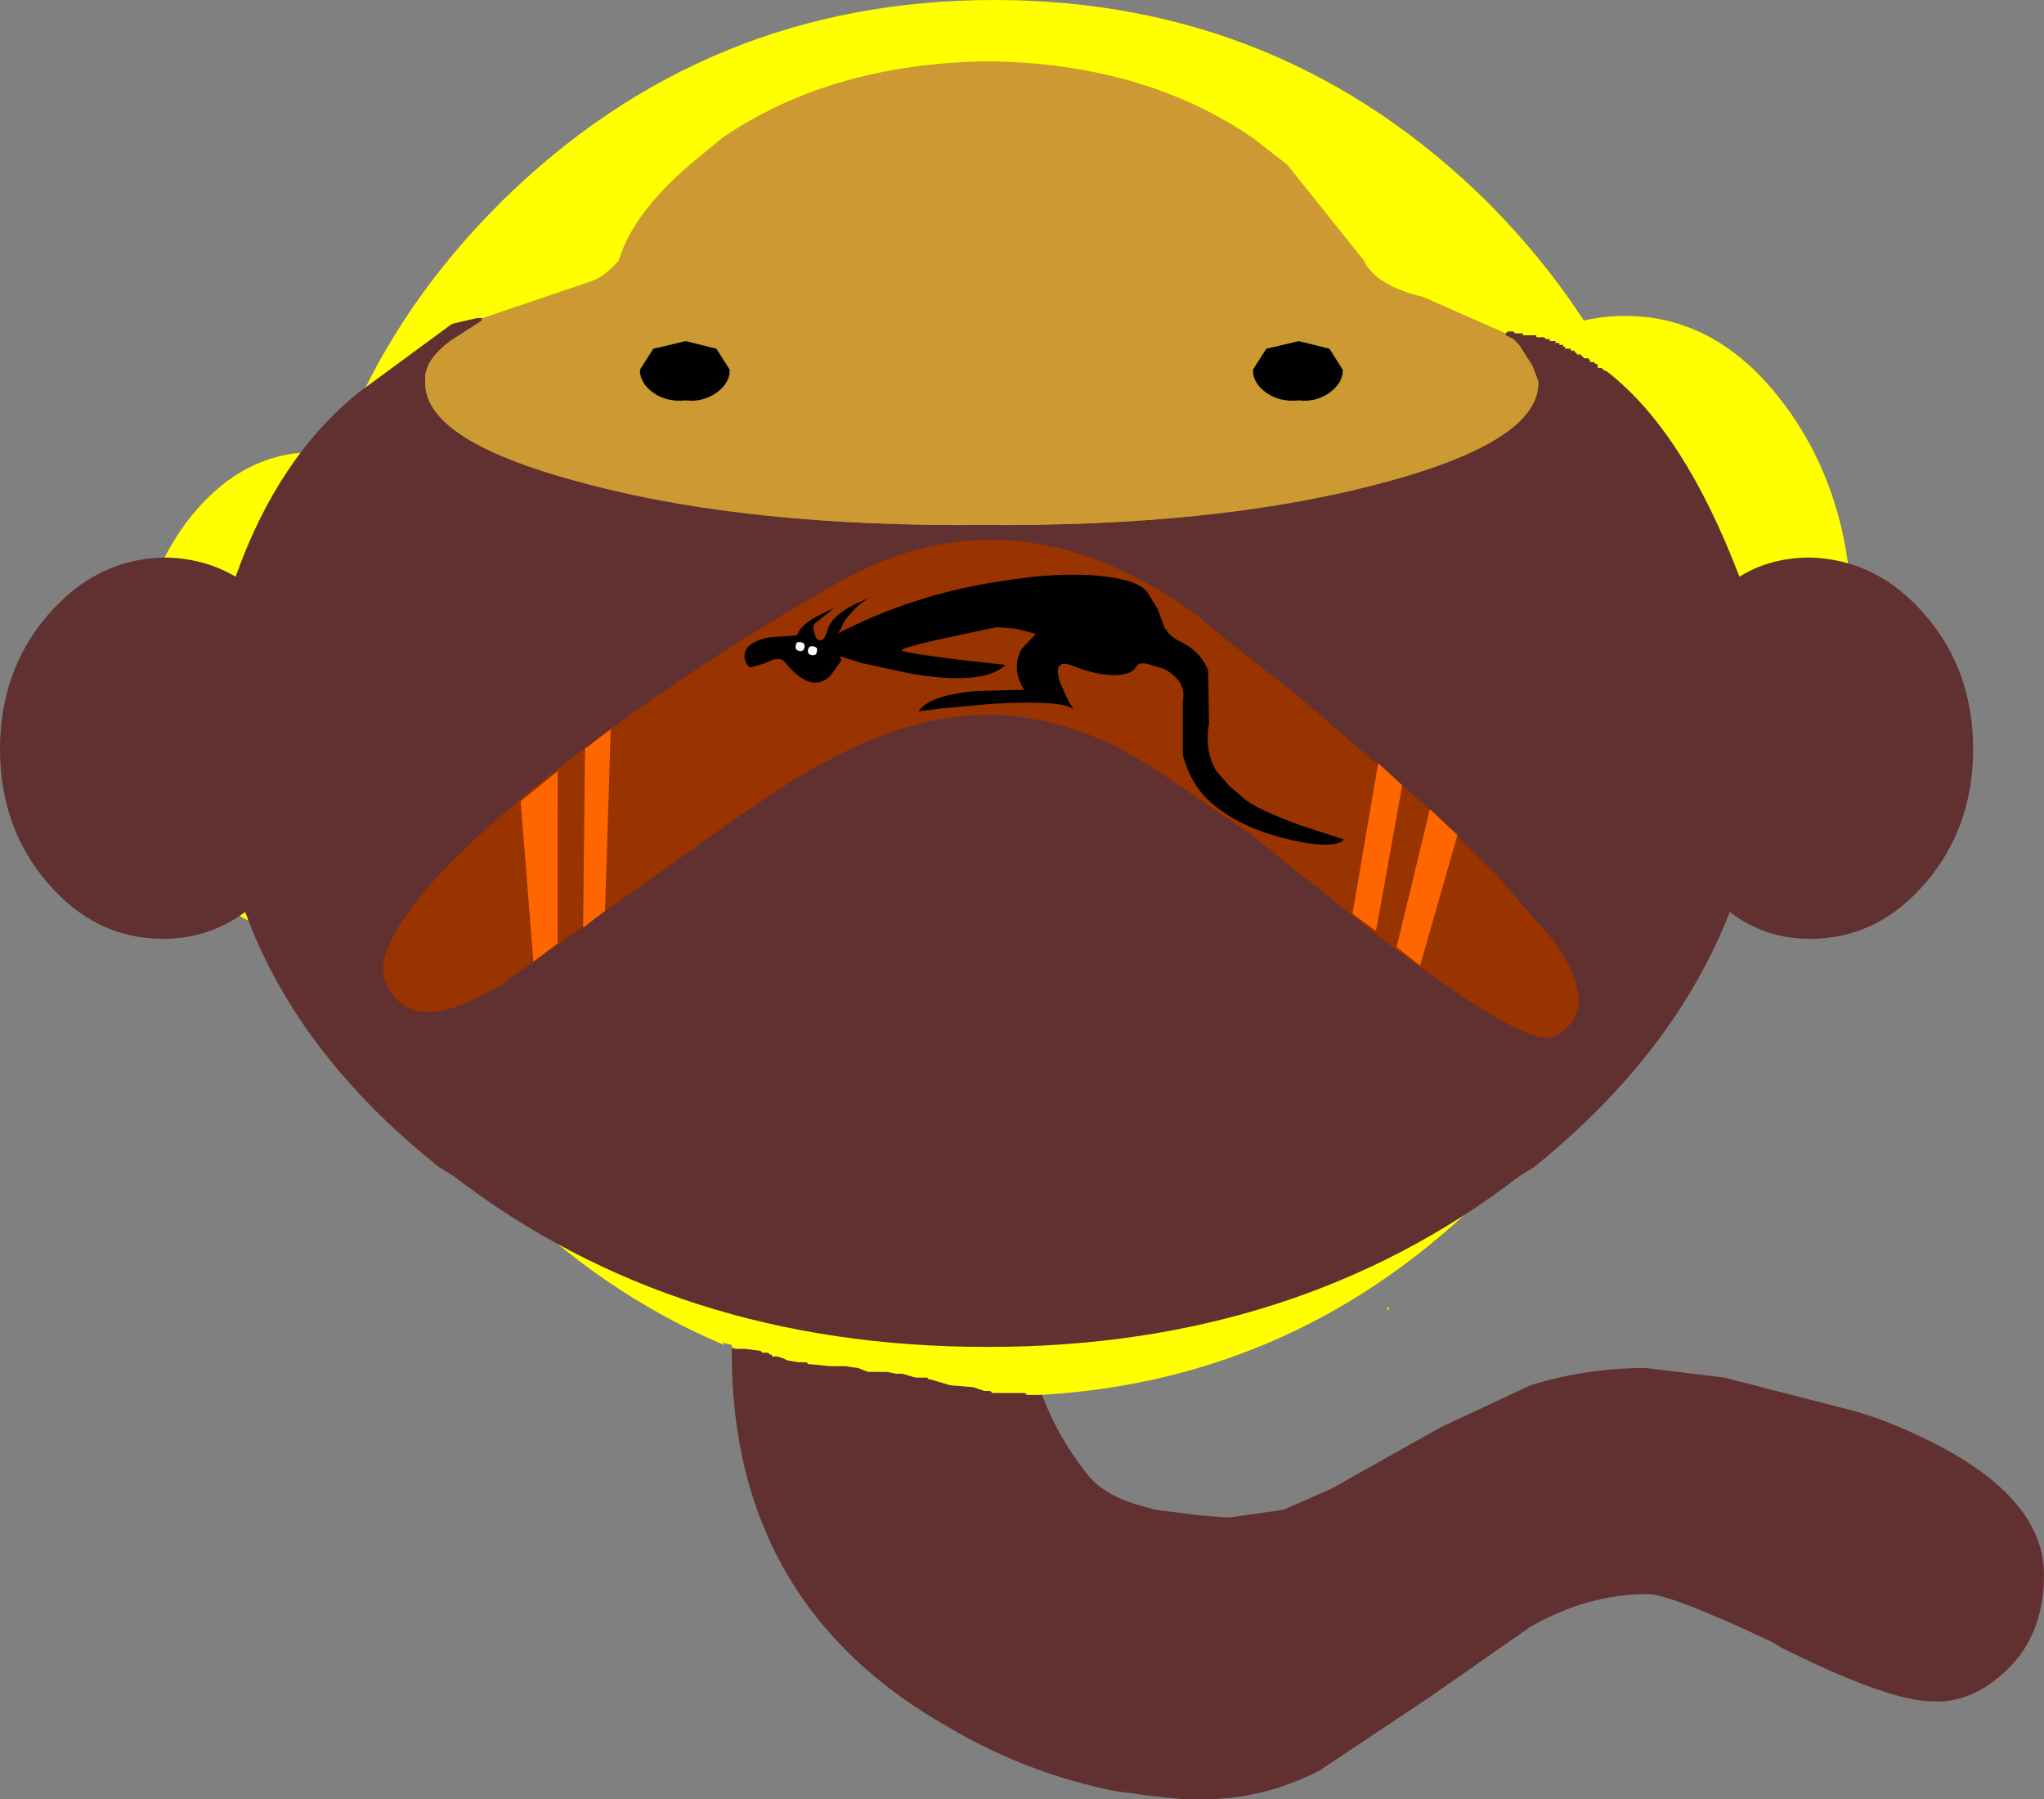 <?xml version="1.0" encoding="UTF-8" standalone="no"?>
<svg xmlns:ffdec="https://www.free-decompiler.com/flash" xmlns:xlink="http://www.w3.org/1999/xlink" ffdec:objectType="frame" height="93.9px" width="106.7px" xmlns="http://www.w3.org/2000/svg">
  <rect width="100%" height="100%" fill="#808080" stroke="none"/>
  <g transform="matrix(2.0, 0.0, 0.0, 2.0, 53.1, 33.7)">
    <use ffdec:characterId="112" height="49.85" transform="matrix(0.0, -1.0, 1.0, 0.0, -23.05, 30.1)" width="46.95" xlink:href="#shape0"/>
    <use ffdec:characterId="116" height="185.0" id="arm" transform="matrix(0.0, -0.064, 0.064, 0.0, 9.947, 7.458)" width="251.0" xlink:href="#sprite0"/>
    <use ffdec:characterId="117" height="51.5" transform="matrix(0.0, -1.0, 1.0, 0.0, -26.55, 18.3)" width="33.55" xlink:href="#shape2"/>
    <use ffdec:characterId="119" height="81.65" transform="matrix(0.015, -0.382, 0.382, 0.015, -16.599, 9.522)" width="33.75" xlink:href="#sprite1"/>
  </g>
  <defs>
    <g id="shape0" transform="matrix(1.0, 0.0, 0.0, 1.0, 23.35, 16.5)">
      <path d="M-12.8 7.2 Q-13.9 7.6 -14.9 8.4 -15.45 8.85 -15.7 9.8 L-15.8 10.15 -15.95 11.35 -16.0 12.0 -16.0 12.1 -15.8 13.5 -15.25 14.75 -13.65 17.6 -12.55 19.95 Q-12.1 21.4 -12.1 22.95 L-12.35 25.0 -13.25 28.5 -13.45 29.1 Q-15.1 33.35 -17.5 33.35 -19.15 33.35 -20.1 32.25 -20.85 31.4 -20.8 30.45 -20.8 29.3 -19.4 26.5 L-19.25 26.25 Q-18.0 23.6 -18.0 23.0 -18.0 21.45 -18.85 19.95 L-20.7 17.3 -22.6 14.45 Q-23.4 12.9 -23.35 11.25 L-23.35 10.85 -23.3 10.35 -23.25 9.9 -23.2 9.55 -23.15 9.15 Q-22.7 6.85 -21.5 4.8 -18.3 -0.9 -11.7 -0.9 L-11.6 -0.9 -11.6 -0.8 -11.6 -0.65 -11.6 -0.55 -11.65 -0.15 -11.7 -0.1 -11.7 0.05 -11.75 0.1 -11.75 0.15 -11.8 0.15 -11.8 0.3 -11.85 0.45 -11.9 0.55 -11.95 0.85 -11.95 1.05 -12.0 1.1 -12.0 1.15 -12.05 1.65 -12.05 2.05 -12.1 2.4 -12.2 2.65 -12.2 2.7 -12.2 2.95 -12.2 3.1 -12.2 3.15 -12.25 3.4 -12.25 3.55 -12.35 3.9 -12.35 4.2 -12.4 4.25 -12.4 4.3 -12.55 4.8 -12.6 5.4 -12.7 5.7 -12.7 5.85 -12.75 5.9 -12.75 5.95 -12.75 6.4 -12.75 6.75 -12.8 6.8 -12.8 6.85 -12.8 7.15 -12.8 7.2" fill="#613030" fill-rule="evenodd" stroke="none"/>
      <path d="M-11.6 -0.8 L-11.55 -0.9 -11.5 -0.9 -11.45 -1.1 -11.4 -1.15 -11.5 -1.1 Q-10.15 -4.3 -7.5 -6.95 -4.5 -9.95 -0.8 -11.25 L-0.8 -11.8 Q-0.85 -13.75 1.0 -15.15 2.85 -16.5 5.5 -16.5 8.1 -16.5 9.95 -15.15 11.8 -13.75 11.8 -11.8 L11.75 -11.2 Q15.35 -9.9 18.3 -6.95 23.6 -1.6 23.6 5.95 23.6 13.5 18.3 18.85 12.95 24.15 5.4 24.2 -2.15 24.15 -7.5 18.85 -12.4 13.95 -12.8 7.2 L-12.8 7.15 -12.8 6.85 -12.8 6.8 -12.75 6.75 -12.75 6.4 -12.75 5.95 -12.75 5.9 -12.7 5.85 -12.7 5.7 -12.6 5.4 -12.55 4.8 -12.4 4.3 -12.4 4.25 -12.35 4.2 -12.35 3.9 -12.25 3.55 -12.25 3.4 -12.2 3.15 -12.2 3.1 -12.2 2.95 -12.2 2.7 -12.2 2.65 -12.1 2.4 -12.05 2.05 -12.05 1.65 -12.0 1.15 -12.0 1.1 -11.95 1.05 -11.95 0.85 -11.9 0.55 -11.85 0.45 -11.8 0.3 -11.8 0.15 -11.75 0.15 -11.75 0.1 -11.7 0.05 -11.7 -0.1 -11.65 -0.15 -11.6 -0.55 -11.6 -0.65 -11.6 -0.8" fill="#ffff00" fill-rule="evenodd" stroke="none"/>
    </g>
    <g id="sprite0" transform="matrix(1.0, 0.0, 0.0, 1.0, 136.0, 55.0)">
      <use ffdec:characterId="115" height="185.0" transform="matrix(1.0, 0.0, 0.0, 1.0, -136.0, -55.0)" width="251.0" xlink:href="#shape1"/>
    </g>
    <g id="shape1" transform="matrix(1.0, 0.0, 0.0, 1.0, 136.0, 55.0)">
      <path d="M-10.5 -55.0 Q41.5 -55.0 78.25 -27.9 115.0 -0.8 115.0 37.5 115.0 75.8 78.25 102.9 41.5 130.0 -10.5 130.0 -62.5 130.0 -99.25 102.9 -136.0 75.8 -136.0 37.5 -136.0 -0.8 -99.25 -27.9 -62.5 -55.0 -10.5 -55.0" fill="#ffff00" fill-rule="evenodd" stroke="none"/>
    </g>
    <g id="shape2" transform="matrix(1.0, 0.0, 0.0, 1.0, 11.55, 20.0)">
      <path d="M-6.4 9.2 L-6.4 9.15 -6.35 9.25 -6.2 9.45 -6.2 9.55 -6.2 9.7 -6.25 9.8 -6.35 9.9 -6.4 10.05 -6.45 10.15 -6.5 10.25 -6.65 10.4 -6.7 10.5 -6.7 10.45 -6.7 10.35 -6.7 10.2 -6.7 10.1 -6.7 10.0 -6.7 9.8 -6.7 9.7 -6.55 9.55 -6.55 9.45 -6.45 9.35 -6.4 9.2 M-10.1 2.65 L-10.05 2.65 -9.5 2.65 -9.4 2.75 -9.25 2.85 -9.15 3.0 -8.95 3.1 -8.9 3.2 -8.9 3.35 -8.95 3.5 -8.95 3.65 -8.95 3.75 -8.95 4.0 -8.95 4.1 -8.95 4.2 -8.95 4.35 -8.95 4.45 -8.95 4.7 -8.95 4.8 -8.95 4.9 -9.1 5.1 -9.15 5.2 -9.2 5.35 -9.35 5.45 -9.45 5.55 -9.5 5.7 -9.6 5.8 -9.75 5.9 -10.05 6.0 -10.1 6.05 -10.15 6.1 -10.35 6.05 -10.55 6.0 -10.8 5.9 -10.85 5.85 -10.95 5.75 -11.1 5.65 -11.1 5.45 -11.1 5.35 -11.15 5.2 -11.2 5.1 -11.25 5.0 -11.25 4.85 -11.25 4.75 -11.25 4.65 -11.25 4.5 -11.25 4.4 -11.25 4.3 -11.25 4.15 -11.25 3.85 -11.25 3.75 -11.2 3.65 -11.15 3.5 -11.1 3.4 -11.1 3.3 -11.1 3.15 -10.95 3.05 -10.9 2.95 -10.7 2.95 -10.5 2.85 -10.4 2.8 -10.35 2.75 -10.1 2.65 M-10.6 16.25 L-10.55 16.2 -10.5 16.25 -10.55 16.25 -10.6 16.25" fill="#ffff00" fill-rule="evenodd" stroke="none"/>
      <path d="M15.3 -7.4 L16.25 -4.6 Q16.35 -4.25 16.8 -3.85 18.0 -3.5 19.3 -2.0 L20.0 -1.15 Q21.95 1.7 22.0 5.8 21.95 9.85 20.0 12.7 L19.3 13.6 16.8 15.6 Q16.15 15.9 15.85 17.15 L14.9 19.3 14.85 19.3 14.75 19.5 14.6 19.65 14.05 20.0 13.65 20.15 13.6 20.15 Q12.05 20.15 10.95 15.9 9.85 11.65 9.9 5.65 9.85 -0.4 10.95 -4.6 12.05 -8.9 13.6 -8.9 L13.75 -8.9 13.8 -8.9 Q14.25 -8.85 14.7 -8.25 L15.25 -7.4 15.25 -7.45 15.3 -7.4 M14.5 14.7 L14.7 13.9 14.5 13.05 13.95 12.7 Q13.6 12.7 13.35 13.05 13.1 13.4 13.15 13.9 13.1 14.35 13.35 14.7 13.6 15.05 13.95 15.05 L14.5 14.7 M13.95 -3.3 Q13.6 -3.3 13.35 -2.95 13.1 -2.6 13.15 -2.1 13.1 -1.65 13.35 -1.3 13.6 -0.95 13.95 -0.95 L14.5 -1.3 14.7 -2.1 14.5 -2.95 13.95 -3.3" fill="#cc9933" fill-rule="evenodd" stroke="none"/>
      <path d="M13.95 -3.3 L14.5 -2.95 14.7 -2.1 14.5 -1.3 13.95 -0.95 Q13.6 -0.95 13.35 -1.3 13.1 -1.65 13.15 -2.1 13.1 -2.6 13.35 -2.95 13.6 -3.3 13.95 -3.3 M14.5 14.7 L13.95 15.05 Q13.6 15.05 13.35 14.7 13.1 14.35 13.15 13.9 13.1 13.4 13.35 13.05 13.6 12.7 13.95 12.7 L14.5 13.05 14.7 13.9 14.5 14.7" fill="#000000" fill-rule="evenodd" stroke="none"/>
      <path d="M14.9 19.3 L14.95 19.35 14.95 19.5 14.9 19.55 14.9 19.75 14.85 19.75 14.85 19.95 14.85 20.0 14.85 20.1 14.8 20.1 14.8 20.15 14.8 20.3 14.75 20.35 14.75 20.45 14.7 20.45 14.7 20.5 14.7 20.6 14.65 20.6 14.65 20.65 14.65 20.7 14.6 20.7 14.6 20.8 14.55 20.8 14.55 20.85 14.5 20.85 14.5 20.95 14.5 21.0 14.45 21.0 14.45 21.05 14.45 21.1 14.4 21.1 14.4 21.15 14.35 21.15 14.35 21.2 14.35 21.25 14.3 21.3 14.25 21.35 14.25 21.45 14.2 21.5 14.15 21.5 14.15 21.6 14.1 21.65 14.1 21.7 14.05 21.7 14.0 21.7 14.0 21.8 13.95 21.85 13.9 21.95 Q12.35 23.95 8.55 25.4 9.05 26.2 9.05 27.25 9.0 29.0 7.55 30.25 6.1 31.5 4.05 31.5 2.0 31.5 0.55 30.25 -0.9 29.0 -0.9 27.25 -0.9 26.05 -0.2 25.15 -3.9 23.7 -6.85 20.05 L-7.1 19.65 Q-11.55 13.85 -11.55 5.8 L-11.55 5.75 Q-11.55 -2.35 -7.1 -8.15 L-6.85 -8.55 Q-3.9 -12.25 -0.2 -13.6 -0.9 -14.55 -0.9 -15.75 -0.9 -17.5 0.55 -18.75 2.0 -20.0 4.05 -20.0 6.1 -20.0 7.55 -18.75 9.0 -17.5 9.05 -15.75 9.05 -14.7 8.55 -13.85 11.65 -12.75 13.35 -10.65 L15.15 -8.2 15.3 -7.55 15.3 -7.4 15.25 -7.45 15.25 -7.4 14.7 -8.25 Q14.25 -8.85 13.8 -8.9 L13.75 -8.9 13.6 -8.9 Q12.05 -8.9 10.95 -4.6 9.85 -0.4 9.9 5.65 9.85 11.65 10.95 15.9 12.05 20.15 13.6 20.15 L13.65 20.15 14.05 20.0 14.6 19.65 14.75 19.5 14.85 19.3 14.9 19.3" fill="#613030" fill-rule="evenodd" stroke="none"/>
    </g>
    <g id="sprite1" transform="matrix(1.0, 0.0, 0.0, 1.0, -329.0, -144.6)">
      <use ffdec:characterId="118" height="81.65" transform="matrix(1.0, 0.0, 0.0, 1.0, 329.0, 144.6)" width="33.75" xlink:href="#shape3"/>
    </g>
    <g id="shape3" transform="matrix(1.0, 0.0, 0.0, 1.0, -329.0, -144.6)">
      <path d="M362.75 185.15 Q362.85 189.3 361.2 193.45 360.0 196.45 358.1 199.25 L356.45 201.4 353.25 205.85 345.7 215.4 341.2 220.35 336.9 224.4 Q332.2 228.0 330.35 224.65 329.45 223.0 336.3 213.05 L341.15 206.4 343.35 203.45 347.15 197.35 Q350.35 192.3 350.75 187.3 351.1 183.05 349.35 178.65 348.0 175.2 345.1 171.05 L342.5 167.55 339.95 164.25 335.15 158.0 331.0 152.6 Q329.25 149.9 329.05 148.1 328.8 146.1 330.6 145.0 332.35 143.8 336.05 146.35 339.4 148.65 343.9 153.65 348.0 158.2 352.4 164.2 356.6 169.95 359.85 175.35 362.6 180.05 362.75 185.15" fill="#993300" fill-rule="evenodd" stroke="none"/>
      <path d="M360.4 193.95 Q360.2 195.1 359.65 195.7 L358.45 196.5 357.25 197.0 Q356.6 197.4 356.35 198.05 355.7 199.55 354.4 200.1 L350.8 200.3 Q348.85 200.05 347.55 200.95 L346.6 201.85 345.8 202.85 Q345.1 203.7 344.1 206.8 L343.25 209.8 Q342.9 209.6 342.85 208.6 342.8 207.65 343.05 206.35 343.6 203.25 345.0 201.2 346.25 199.3 348.6 198.6 L352.25 198.45 Q353.6 198.7 354.4 197.1 L354.7 195.95 Q354.8 195.35 354.5 195.2 353.95 194.95 353.85 193.85 353.75 192.65 354.35 190.9 354.9 189.4 353.15 190.05 L351.95 190.65 351.35 191.05 Q352.05 190.45 351.55 185.35 L351.1 181.95 350.85 180.45 Q352.0 181.15 352.4 184.45 L352.6 187.6 Q354.0 186.65 355.35 187.3 L356.45 188.25 356.75 186.85 356.8 185.55 355.95 182.2 Q355.1 178.95 354.95 179.15 354.8 179.4 354.5 182.8 L354.25 186.25 Q352.75 184.85 353.4 179.8 L354.0 176.4 354.4 174.95 354.1 175.05 353.05 174.35 Q351.7 173.1 353.85 171.2 354.15 170.95 354.0 170.45 L353.65 169.65 353.4 168.9 Q353.45 168.6 354.0 168.45 355.05 168.25 355.5 170.1 L355.7 171.95 Q356.45 172.2 357.1 173.35 L357.7 174.45 356.7 173.3 Q356.55 173.05 356.2 173.05 L355.6 173.25 Q355.35 173.45 355.45 173.65 355.5 173.85 356.05 174.0 357.1 174.2 358.0 175.85 L358.55 177.0 Q358.15 176.15 357.15 175.4 356.8 175.1 356.3 174.95 L355.95 174.75 Q358.9 179.95 360.0 186.0 360.95 190.8 360.4 193.95" fill="#000000" fill-rule="evenodd" stroke="none"/>
      <path d="M354.75 172.75 Q355.05 172.8 355.0 173.1 354.95 173.45 354.65 173.35 354.35 173.35 354.4 173.0 354.45 172.7 354.75 172.75" fill="#ffffff" fill-rule="evenodd" stroke="none"/>
      <path d="M355.0 171.9 Q355.3 171.9 355.25 172.25 355.2 172.55 354.9 172.5 354.6 172.45 354.65 172.15 354.7 171.85 355.0 171.9" fill="#ffffff" fill-rule="evenodd" stroke="none"/>
      <path d="M343.65 153.55 L345.8 156.0 334.05 156.45 332.75 154.85 343.65 153.55" fill="#ff6600" fill-rule="evenodd" stroke="none"/>
      <path d="M335.2 158.15 L347.4 157.8 348.8 159.5 336.4 159.6 335.2 158.15" fill="#ff6600" fill-rule="evenodd" stroke="none"/>
      <path d="M347.1 213.65 L337.1 212.25 338.2 210.6 348.55 211.95 347.1 213.65" fill="#ff6600" fill-rule="evenodd" stroke="none"/>
      <path d="M343.85 217.55 L334.85 215.35 336.05 213.7 345.55 215.6 343.85 217.55" fill="#ff6600" fill-rule="evenodd" stroke="none"/>
    </g>
  </defs>
</svg>
